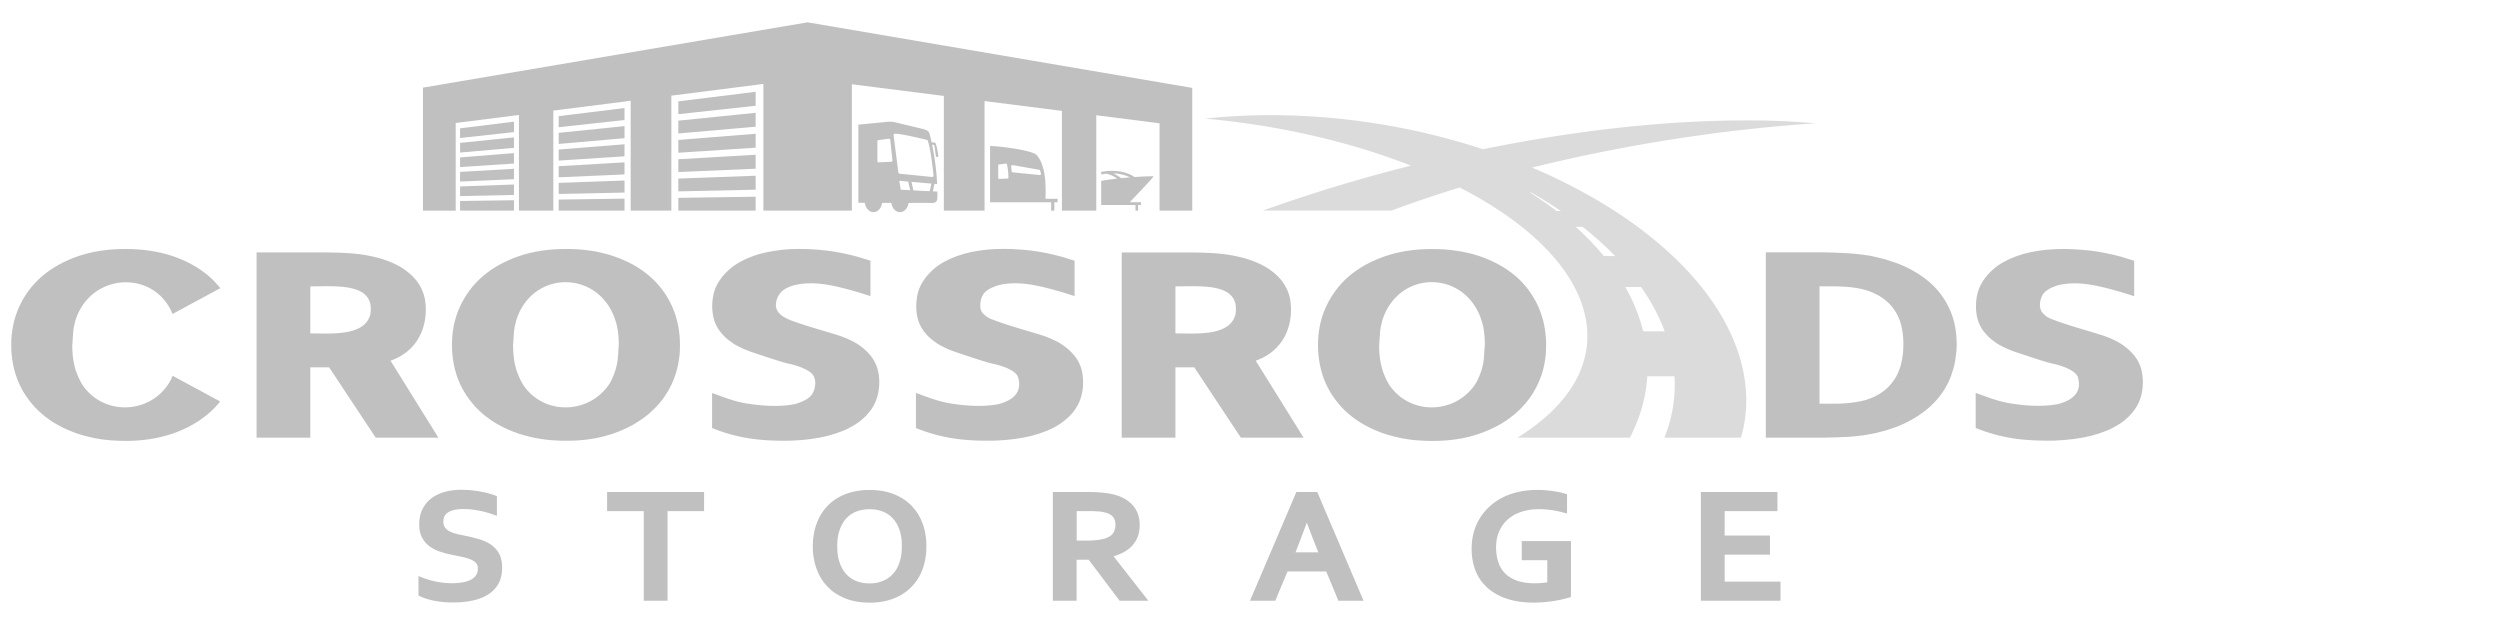 <svg width="224" height="56" fill="none" xmlns="http://www.w3.org/2000/svg"><path fill-rule="evenodd" clip-rule="evenodd" d="M139.86 18.909l-.689-.46-.312-.2a42.998 42.998 0 00-1.682-1.01h-.104c.353.224.696.45 1.03.681l.293.2c.368.257.724.523 1.071.789h.393zm4.863 4.036a28.972 28.972 0 00-2.926-2.622h-.62a24.764 24.764 0 012.529 2.622h1.017zm4.437 6.743a17.582 17.582 0 00-2.126-3.97h-1.407a15.504 15.504 0 011.603 3.97h1.93zm7.218-18.899c-7.334 0-15.453.942-23.503 2.582a61.532 61.532 0 00-19.046-3.054c-2.032 0-3.987.11-5.861.31 6.72.61 13.079 2.105 18.454 4.214a140.61 140.61 0 00-13.274 4.03h11.523a105.517 105.517 0 016.123-2.07c5.687 2.918 9.712 6.617 11.003 10.634 1.461 4.562-.856 8.705-5.829 11.778h10.068c.907-1.74 1.443-3.583 1.562-5.498h2.435a12.512 12.512 0 01-.907 5.498h6.868c.674-2.328.643-4.85-.201-7.479-1.61-5.012-5.915-9.621-11.807-13.27l-.321-.196a49.4 49.4 0 00-6.393-3.251c8.056-1.997 16.889-3.411 25.399-3.968a69.815 69.815 0 00-6.293-.263v.003z" fill="#CDCDCD" fill-opacity=".714"/><path fill-rule="evenodd" clip-rule="evenodd" d="M87.844 27.52a1.853 1.853 0 01.27-1.174c.31-.413.785-.603 1.289-.776 1.877-.485 3.854.07 5.608.564.426.122.845.263 1.27.394v-3.166l-1.16-.36-.66-.17-.697-.156-.715-.128-.73-.106-.794-.076-.837-.05-.797-.015-.725.015-.755.054-.715.09-.68.122-.678.17-.626.203-.611.25-.573.291-.256.153-.26.176-.243.19-.233.204-.22.216-.196.21-.192.237-.164.229-.16.253-.145.282-.117.278-.088.282-.073.3-.044.297-.034.329-.007.316.007.303.034.31.044.285.07.285.091.269.113.256.136.248.151.237.362.429.186.181.198.172.473.348.227.137.248.135.501.238.551.216.939.313c.954.319 2.078.697 2.69.816.43.104.704.197 1.095.35.403.192.81.392.995.78.397 1.31-.312 2.059-1.703 2.447-1.21.24-2.667.22-4.372-.06-1.09-.178-2.034-.563-3.064-.935v3.147c1.19.476 2.29.767 3.417.936 1.171.175 2.378.219 3.745.188l.86-.053.818-.091.772-.122.746-.16.709-.21.667-.244.306-.137.305-.15.303-.17.283-.178.268-.194.239-.194.24-.21.214-.218.204-.235.18-.247.163-.263.145-.279.12-.278.1-.31.076-.306.054-.31.035-.329.006-.316-.007-.31-.028-.319-.05-.303-.07-.297-.097-.288-.117-.263-.141-.257-.155-.231-.18-.22-.185-.203-.192-.19-.202-.179-.223-.175-.224-.16-.245-.156-.25-.135-.535-.253-.52-.207c-.591-.194-1.149-.356-1.697-.519-1.039-.31-2.06-.61-3.187-1.051-.28-.129-.397-.229-.614-.429a1.458 1.458 0 01-.17-.21l-.019-.037a1.388 1.388 0 01-.094-.31l-.007-.044.01-.01zm-32.425 2.71c.016.222.022.45.022.685-.05.563-.044 1.045-.142 1.624l-.132.553a8.02 8.02 0 01-.397 1.005l-.116.216c-1.783 2.81-5.877 2.953-7.76.197-.243-.4-.378-.717-.551-1.145a6.555 6.555 0 01-.28-1.133 9.905 9.905 0 01-.067-.635 9.668 9.668 0 01-.028-.682c.066-.554.044-1.048.148-1.63l.132-.56c1.471-4.766 7.918-4.584 9.051.569l.05.294c.029.207.054.42.07.638v.004zm5.495 1.135l.013-.45-.01-.454-.034-.45-.054-.435-.075-.451-.098-.413-.116-.42-.145-.41-.164-.406-.186-.391-.21-.376-.218-.36-.246-.353-.27-.341-.287-.325-.309-.31-.315-.288-.327-.266-.369-.27-.387-.256-.4-.231-.413-.216-.44-.2-.444-.185-.457-.163-.488-.153-.507-.128-.51-.113-.514-.087-.548-.07-.55-.05-.555-.028-.573-.009-.564.01-.551.028-.542.05-.535.069-.523.09-.513.11-.488.128-.476.153-.457.163-.438.188-.437.2-.416.216-.397.228-.39.254-.362.263-.337.275-.334.297-.309.313-.29.326-.258.331-.245.348-.23.36-.211.375-.192.388-.174.41-.145.4-.122.413-.104.429-.076.441-.053.435-.032.46-.012.45.012.46.032.439.053.438.076.434.097.426.117.41.139.407.166.407.186.384.208.373.227.363.249.347.255.325.28.326.302.303.334.31.343.279.366.269.384.253.397.225.422.223.431.197.454.184.46.17.494.146.494.129.51.112.53.09c.346.054.715.092 1.092.117.375.025.76.037 1.147.037l.554-.006.564-.028.529-.05.532-.07.504-.084.516-.115.48-.129.49-.153.463-.169.438-.184.435-.2.409-.213.378-.226.39-.25.372-.27.35-.28.33-.304.3-.294.286-.316.274-.338.252-.357.224-.35.207-.376.196-.394.163-.398.145-.403.123-.423.1-.425.077-.426.056-.438.032-.453-.007-.004zM27.803 29.67v-4.012c2.249.013 5.892-.391 5.37 2.553-.552 1.975-3.641 1.646-5.37 1.665v-.207zm-4.815 9.546H27.8V32.91h1.688l4.176 6.305h5.618l-4.29-6.896.227-.088c1.144-.46 1.909-1.214 2.36-2.071.566-1.067.673-2.303.494-3.348a4.789 4.789 0 00-.098-.394 3.644 3.644 0 00-.145-.398 6.581 6.581 0 00-.176-.37 4.494 4.494 0 00-.236-.368 3.56 3.56 0 00-.265-.329 5.214 5.214 0 00-.318-.325c-.11-.1-.23-.204-.359-.3a4.4 4.4 0 00-.368-.27 5.683 5.683 0 00-.403-.24 8.737 8.737 0 00-.454-.226 7.16 7.16 0 00-.472-.197c-.155-.063-.322-.116-.495-.172-.17-.056-.35-.11-.538-.154-.18-.043-.369-.087-.558-.128-1.31-.281-2.702-.306-4.056-.325h-6.144v16.602-.003zm82.331-9.547v-4.01c2.249.012 5.892-.392 5.37 2.552-.552 1.975-3.644 1.646-5.37 1.665v-.207zm-4.812 9.547h4.812V32.91h1.688l4.176 6.305h5.621l-4.292-6.896.227-.088c1.149-.46 1.905-1.214 2.365-2.071.564-1.067.671-2.3.491-3.348a3.754 3.754 0 00-.425-1.161 4.408 4.408 0 00-.233-.37 3.913 3.913 0 00-.265-.328 4.187 4.187 0 00-.318-.325 5.289 5.289 0 00-.359-.304 6.28 6.28 0 00-.368-.263 6.39 6.39 0 00-.863-.466 9.763 9.763 0 00-.463-.197 8.528 8.528 0 00-.501-.172 6.992 6.992 0 00-.535-.153 29.587 29.587 0 00-.558-.129c-1.316-.281-2.702-.306-4.056-.325h-6.144v16.602-.006zm69.983-9.293c.035.29.054.6.054.923l-.013.485-.044.466-.066.435-.098.429a3.196 3.196 0 01-.113.375l-.145.366c-.05.116-.107.229-.164.335a5.5 5.5 0 01-.198.316l-.221.3-.242.273a4.301 4.301 0 01-.885.694 8.842 8.842 0 01-.343.188c-.123.06-.256.116-.385.169l-.409.15a8.846 8.846 0 01-.715.163c-.23.04-.46.078-.715.106-.875.104-1.88.07-2.759.075V25.655c1.484.01 2.784-.053 4.189.35.139.044.271.091.403.144.129.05.252.104.369.16l.355.181c.268.17.385.248.63.439l.268.244.239.262.227.291a4.361 4.361 0 01.624 1.361c.066.257.119.535.154.83l.003.006zm4.806 1.624l.028-.701-.028-.685-.082-.689-.06-.335-.082-.331-.085-.313-.11-.32-.113-.296-.136-.3-.16-.314-.161-.288-.18-.284-.195-.279-.205-.266-.22-.253-.239-.254-.252-.24-.258-.223-.281-.225-.617-.429-.652-.378-.334-.17-.365-.168-.384-.16-.378-.14-.81-.263-.862-.216-.517-.113a22.23 22.23 0 00-2.082-.228 54.63 54.63 0 00-2.1-.076h-5.159v16.606h5.112l1.253-.031 1.247-.054 1.128-.125 1.07-.194.86-.222.819-.266.368-.137.372-.16.368-.172.356-.185.643-.382.614-.431.286-.232.271-.238.249-.247.239-.25.224-.266.211-.27.195-.278.186-.29.164-.301.148-.294.138-.32.117-.303.208-.67.075-.322.063-.334.085-.698.01.003zM73.641 29.6c-.832-.248-1.654-.492-2.536-.808-.557-.2-1.032-.422-1.316-.757-.296-.347-.372-.798-.1-1.424.298-.597.736-.826 1.426-1.041 1.874-.482 3.848.071 5.602.563.432.122.854.266 1.276.397v-3.17l-1.16-.356-.66-.17-.696-.152-.715-.132-.725-.103-.796-.078-.835-.05-.797-.013-.724.013-.756.056-.708.094-.687.122-.677.163-.617.203-.614.25-.574.294-.258.157-.258.169-.246.19-.233.204-.217.21-.199.212-.185.232-.17.238-.16.253-.146.279-.123.284-.088.282-.07.294-.043.3-.032.329-.012.313.012.303.032.31.05.294.066.276.092.269.113.256.139.254.154.231.359.429.192.185.192.169.476.347.223.134.255.138.507.241.533.21.97.325c.947.316 2.06.688 2.667.807.425.1.709.197 1.096.357.4.185.81.388.998.773.07.231.11.331.11.57-.012.212-.04.403-.088.569a1.55 1.55 0 01-.217.453c-.117.163-.27.298-.463.42-.183.11-.41.216-.683.322l-.366.116c-1.207.238-2.667.217-4.38-.063-1.08-.175-2.035-.563-3.049-.932v3.144c1.184.476 2.287.77 3.417.936 1.172.178 2.375.222 3.745.19l.856-.052.825-.088.775-.125.743-.163.712-.21.661-.24.306-.135.309-.16.311-.169.28-.175.265-.19.24-.195.233-.212.217-.222.201-.238.186-.247.164-.263.142-.27.12-.281.1-.313.076-.31.05-.31.035-.322.012-.319-.01-.31-.027-.319-.05-.3-.07-.294-.098-.288-.12-.263-.135-.256-.16-.238-.177-.222-.186-.207-.189-.185-.204-.178-.22-.172-.228-.163-.242-.15-.252-.14-.535-.254-.523-.207c-.58-.19-1.143-.356-1.698-.52l-.018-.005zm-54.07 6.552l.151-.182-4.258-2.303-.072.179-.11.237c-1.65 3.014-5.927 3.27-7.886.42l-.123-.21a8.234 8.234 0 01-.422-.932 5.515 5.515 0 01-.17-.548 8.731 8.731 0 01-.114-.585 6.945 6.945 0 01-.069-.638 9.592 9.592 0 01-.022-.68c.06-.553.044-1.054.145-1.63l.132-.556c1.37-4.362 7.111-4.569 8.705-.592l4.283-2.312-.132-.163-.287-.325-.302-.31-.318-.288-.325-.263-.374-.272-.385-.256-.4-.232-.425-.222-.425-.194-.453-.188-.45-.163-.495-.153-.504-.131-.523-.11-.5-.084-.552-.072-.545-.047-.55-.028-.574-.01-.564.01-.554.028-.538.05-.542.069-.51.087-.52.113-.488.128-.479.15-.45.163-.447.185-.429.2-.425.222-.39.229-.394.253-.359.26-.343.278-.33.297-.306.313-.296.326-.259.331-.242.341-.23.363-.208.373-.195.394-.17.404-.148.406-.123.42-.1.428-.08.442-.053.434-.035.46-.01.454.01.46.035.441.053.438.076.435.098.426.116.41.139.4.17.413.186.388.201.37.227.356.249.35.255.326.28.325.302.307.337.306.337.279.369.27.38.253.398.225.422.222.431.197.457.188.456.166.489.147.5.128.51.113.526.09c.35.054.715.091 1.09.116.375.025.762.038 1.15.038l.566-.006.552-.032.532-.05.529-.069.516-.09.507-.113.48-.128.487-.147.47-.172.44-.185.438-.203.4-.21.384-.225.384-.25.369-.273.353-.279.337-.3.296-.3.286-.316-.01-.003zM133.02 30.23c.013.225.022.453.022.685-.063.547-.044 1.048-.142 1.624l-.063.281-.072.282a7.09 7.09 0 01-.397.995l-.116.216c-1.783 2.819-5.871 2.947-7.763.194l-.123-.21a7.997 7.997 0 01-.425-.932 7.088 7.088 0 01-.164-.56 5.3 5.3 0 01-.113-.576 7.88 7.88 0 01-.07-.635c-.015-.222-.025-.45-.025-.682.066-.557.05-1.055.148-1.634l.132-.553c1.499-4.788 7.937-4.572 9.055.578l.047.288c.028.207.053.42.069.639zm5.499 1.132l.012-.447-.006-.454-.038-.45-.05-.432-.076-.45-.097-.414-.123-.422-.145-.416-.161-.398-.186-.39-.211-.376-.223-.36-.246-.354-.261-.335-.29-.331-.305-.31-.318-.288-.328-.263-.372-.272-.39-.256-.397-.232-.419-.216-.431-.2-.447-.185-.457-.163-.488-.153-.504-.128-.529-.113-.498-.084-.545-.07-.548-.05-.557-.027-.573-.01-.564.01-.551.028-.545.05-.535.069-.52.09-.513.11-.485.128-.482.154-.45.162-.447.188-.435.2-.419.216-.397.232-.387.253-.359.26-.347.278-.33.298-.309.313-.29.331-.258.326-.245.347-.23.36-.211.381-.189.385-.177.41-.145.4-.122.42-.101.425-.079.442-.053.435-.035.453-.009.46.009.466.035.435.053.426.076.447.097.423.117.413.138.407.171.406.182.379.208.379.224.36.248.347.256.325.28.325.312.31.33.304.344.281.365.266.381.248.4.231.416.216.431.2.447.185.469.169.495.147.494.128.51.113.526.09c.35.054.715.091 1.093.116.375.025.759.038 1.143.038l.558-.006.56-.029.536-.05.526-.068.51-.088.51-.11.482-.131.488-.153.469-.17.438-.184.438-.203.406-.21.381-.222.384-.254.366-.269.359-.284.33-.3.303-.301.286-.316.271-.341.255-.35.227-.357.208-.382.192-.388.167-.397.148-.404.123-.422.1-.426.073-.425.056-.439.035-.46-.009-.006zm44.269-3.836c-.028-.375.006-.573.139-.923.034-.078.072-.153.132-.25.296-.407.79-.607 1.285-.78 1.877-.481 3.854.076 5.605.57.429.119.851.263 1.273.394v-3.17l-1.159-.36-.662-.171-.692-.15-.712-.132-.731-.103-.797-.075-.834-.05-.797-.019-.721.019-.759.053-.712.09-.683.123-.677.163-.621.206-.611.247-.573.291-.258.157-.261.175-.243.19-.233.204-.214.21-.199.216-.188.228-.167.232-.161.26-.145.278-.116.281-.092.282-.072.3-.044.294-.035.329-.009.316.009.3.035.31.044.288.069.279.088.269.117.256.138.254.148.225.366.429.186.184.198.17.472.347.227.137.243.135.522.244.523.21.97.319c.954.319 2.069.694 2.668.81.415.097.721.2 1.095.35.397.185.816.395.999.78.406 1.317-.318 2.052-1.704 2.446-1.209.242-2.667.223-4.374-.06-1.087-.178-2.041-.562-3.061-.932v3.145c1.187.476 2.289.77 3.417.939 1.168.172 2.374.216 3.744.19l.863-.059.819-.087.771-.126.753-.162.702-.207.677-.25.306-.132.302-.153.303-.172.286-.175.258-.188.243-.197.233-.213.217-.222.195-.231.186-.25.167-.26.145-.276.117-.282.107-.306.075-.31.051-.313.028-.322.013-.32-.007-.309-.031-.325-.047-.3-.07-.295-.094-.282-.123-.272-.135-.256-.161-.232-.176-.225-.183-.2-.195-.191-.199-.179-.22-.172-.227-.162-.242-.15-.252-.145-.536-.253-.519-.2a53.215 53.215 0 00-1.679-.517c-1.046-.312-2.072-.616-3.206-1.057-.283-.131-.397-.225-.617-.432a2.666 2.666 0 01-.167-.21l-.019-.03a1.567 1.567 0 01-.091-.295l-.01-.06-.006.013z" fill="silver"/><path d="M154.529 52.113h5.004v1.712h-7.136v-9.74h6.862v1.71h-4.73v2.191h4.06v1.715h-4.06v2.412zm-15.9-1.918h-2.28V48.48h4.408v5.016c-.916.276-1.665.398-2.626.476l-.233.012c-.161.003-.318.01-.463.01a9.544 9.544 0 01-1.301-.088 6.46 6.46 0 01-1.13-.263 4.785 4.785 0 01-.498-.194 3.714 3.714 0 01-.46-.231 4.216 4.216 0 01-.79-.567 4.102 4.102 0 01-.328-.338 3.511 3.511 0 01-.289-.366 5.147 5.147 0 01-.243-.403 3.87 3.87 0 01-.343-.886 4.3 4.3 0 01-.11-.475 5.882 5.882 0 01-.066-.498 6.752 6.752 0 01.025-1.258c.019-.122.034-.247.06-.356a4.39 4.39 0 01.078-.345c.035-.115.063-.228.101-.334.038-.107.076-.216.126-.326a4.27 4.27 0 01.315-.613c.06-.1.126-.197.186-.285a4.833 4.833 0 01.683-.773c.082-.078.17-.153.262-.228.091-.072.185-.147.28-.21a4.11 4.11 0 01.302-.194c.098-.06.205-.122.318-.178.107-.053.218-.106.334-.157.107-.046.227-.09.343-.134.12-.04.24-.084.363-.116.129-.037.255-.069.381-.1.129-.028.258-.053.393-.078a10.889 10.889 0 01.825-.091c.145-.006.293-.01.432-.01h.381l.381.023.362.034.356.047.327.053.306.06.233.056.378.113v1.727l-.52-.138-.239-.056-.296-.06-.29-.05-.296-.034-.299-.028-.306-.02h-.302c-.138 0-.268 0-.397.013a2.635 2.635 0 00-.384.044 3.197 3.197 0 00-.368.07 3.88 3.88 0 00-.362.096h-.004a4.653 4.653 0 00-.333.122c-.114.05-.218.1-.315.153a3.232 3.232 0 00-.287.176c-.091.065-.186.131-.265.203-.088.072-.166.15-.242.225a3.029 3.029 0 00-.397.535 3.19 3.19 0 00-.381.98 4.258 4.258 0 00-.075.735v.056c0 .276.022.53.059.767.038.238.098.457.174.66.069.194.16.379.27.535.101.16.221.304.359.432l.035.034c.148.129.312.248.495.348a3.3 3.3 0 00.585.253c.211.066.441.113.69.15.246.035.504.05.787.05.218 0 .425-.012.64-.028l.321-.037.17-.02v-1.99l-.006.007zm-41.083-1.758l.287-.01.255-.019.233-.025.208-.028.189-.034.17-.038c.057-.018.116-.04.176-.053.082-.031.155-.066.227-.1.07-.038.132-.069.192-.11a.92.92 0 00.154-.13.789.789 0 00.114-.142l.019-.031a.88.88 0 00.072-.144 1.56 1.56 0 00.054-.16c.031-.121.047-.247.047-.387 0-.06 0-.12-.006-.173-.007-.053-.02-.106-.029-.16a.7.7 0 00-.047-.143.812.812 0 00-.265-.366c-.044-.035-.094-.063-.144-.094a1.53 1.53 0 00-.177-.085l-.129-.05c-.116-.034-.208-.053-.321-.08l-.183-.03-.207-.021-.234-.012-.251-.013h-1.48v2.64h1.083l-.007-.002zm4.532-.876c-.025.16-.066.316-.116.463a2.944 2.944 0 01-.192.422 2.588 2.588 0 01-.624.723c-.132.103-.274.2-.431.29a4.387 4.387 0 01-.517.239c-.132.053-.27.103-.419.147l3.112 3.98h-2.573l-2.772-3.674h-1.083v3.674h-2.129v-9.74h3.219l.384.006.368.012.353.028c.227.022.435.044.658.078.114.02.214.038.306.06.097.019.192.044.28.069.088.025.18.05.258.081a3.633 3.633 0 01.825.407 3.013 3.013 0 01.621.579c.085.112.16.231.223.356.066.12.117.254.161.392a3.27 3.27 0 01.088 1.405v.003zm-19.094 1.927a6.323 6.323 0 01-.167 1.017 5.255 5.255 0 01-.337.926 4.383 4.383 0 01-.81 1.148 4.173 4.173 0 01-1.149.845 6.17 6.17 0 01-.453.207 6.15 6.15 0 01-.498.16 5.225 5.225 0 01-.52.115 6.353 6.353 0 01-.55.069 7.041 7.041 0 01-.58.022 7.065 7.065 0 01-1.14-.09 6.1 6.1 0 01-.516-.117 4.57 4.57 0 01-.495-.16 5.904 5.904 0 01-.453-.206 7.381 7.381 0 01-.422-.24 5.614 5.614 0 01-.388-.282 5.449 5.449 0 01-.652-.67 4.23 4.23 0 01-.267-.388 4.594 4.594 0 01-.416-.867 5.59 5.59 0 01-.151-.475 6.33 6.33 0 01-.173-1.01 7.456 7.456 0 010-1.08 6.34 6.34 0 01.173-1.02c.044-.16.094-.32.151-.476a3.99 3.99 0 01.189-.45c.07-.145.145-.285.23-.417.079-.134.173-.263.264-.385a4.623 4.623 0 01.652-.67 4.354 4.354 0 01.806-.522c.148-.075.303-.144.457-.206.154-.056.321-.113.491-.16a6.194 6.194 0 011.66-.203c.198 0 .39.003.58.022.192.012.374.037.55.069.183.028.357.065.52.112.174.047.34.103.498.16a5.335 5.335 0 01.876.447c.132.088.26.182.38.282.12.1.237.206.35.319l.013.013c.107.112.201.225.296.34.094.123.185.254.267.382a5 5 0 01.671 1.84 6.112 6.112 0 01.082 1.058c0 .184-.003.366-.019.541zm-2.189-.951a3.562 3.562 0 00-.037-.382 7.043 7.043 0 00-.07-.354 2.612 2.612 0 00-.097-.325 3.36 3.36 0 00-.117-.3 2.175 2.175 0 00-.142-.273 3.629 3.629 0 00-.16-.243 1.99 1.99 0 00-.183-.22 5.535 5.535 0 00-.195-.19 1.982 1.982 0 00-.224-.17 1.686 1.686 0 00-.233-.137c-.085-.04-.167-.081-.258-.113a2.299 2.299 0 00-.27-.09c-.092-.029-.187-.044-.281-.063a1.906 1.906 0 00-.302-.035c-.101-.012-.208-.012-.312-.012-.104 0-.211 0-.312.012a2.302 2.302 0 00-.3.035c-.1.019-.194.034-.286.063a3.136 3.136 0 00-.274.09 2.352 2.352 0 00-.485.25 2.32 2.32 0 00-.223.17c-.063.059-.133.122-.196.19a2.926 2.926 0 00-.182.216c-.06.079-.114.163-.16.248-.051.08-.095.172-.14.272a3.602 3.602 0 00-.287.98c-.018.121-.03.25-.037.38-.012.13-.012.27-.012.41 0 .142 0 .285.012.414a5.2 5.2 0 00.038.382 3.367 3.367 0 00.167.678c.031.1.072.2.12.304a2.746 2.746 0 00.299.516 2.793 2.793 0 00.378.404c.069.062.145.112.223.169.076.047.151.097.233.14a2.529 2.529 0 00.523.204c.088.028.186.044.284.066.097.019.198.031.302.037.1.007.205.013.308.013.104 0 .212-.007.312-.013.101-.006.202-.025.3-.037a2.55 2.55 0 00.28-.066c.097-.028.186-.06.27-.09l.035-.013a3.178 3.178 0 00.457-.244c.082-.06.154-.11.223-.17a2.93 2.93 0 00.381-.407 2.775 2.775 0 00.419-.817 2.83 2.83 0 00.098-.327 3.644 3.644 0 00.107-.735c.013-.129.013-.267.013-.41 0-.144 0-.282-.013-.407h.006zm-21.21 5.288h-1.902v-8.03h-3.288v-1.71h8.692v1.71h-3.275v8.03h-.227zm55.777-2.622h3.467c.268.641.595 1.414 1.087 2.622h2.258l-4.148-9.74h-1.874c-1.379 3.247-2.768 6.495-4.154 9.74h2.271c.539-1.311.86-2.072 1.093-2.622zm2.765-1.712h-2.05c.22-.56.516-1.333 1.014-2.66.463 1.218.771 2.016 1.033 2.66h.003zm-75.309 1.324a.767.767 0 00-.081-.247c-.02-.032-.038-.066-.067-.097-.025-.035-.056-.063-.091-.097a.907.907 0 00-.107-.085c-.038-.025-.085-.053-.13-.081a1.215 1.215 0 00-.14-.07l-.161-.065-.174-.056-.182-.053-.196-.05-.409-.085c-.249-.05-.485-.097-.734-.153l-.29-.066-.286-.078-.271-.081a2.128 2.128 0 01-.268-.098 2.418 2.418 0 01-.255-.109c-.082-.044-.163-.084-.242-.131a6.57 6.57 0 01-.224-.144 2.585 2.585 0 01-.39-.354c-.057-.069-.11-.144-.161-.213a2.193 2.193 0 01-.132-.222l-.01-.019a1.886 1.886 0 01-.192-.532 2.54 2.54 0 01-.047-.31 3.656 3.656 0 01.057-1.073c.022-.112.056-.222.094-.328.035-.1.073-.194.117-.282l.012-.025a3.279 3.279 0 01.346-.535 3.6 3.6 0 01.218-.228 2.786 2.786 0 01.794-.535c.097-.05.201-.094.302-.132.11-.04.217-.075.33-.106l.07-.022.27-.063c.123-.025.243-.04.366-.056.123-.015.249-.028.387-.037a8.606 8.606 0 01.816 0c.136.006.274.012.416.028.145.012.28.028.416.047.132.018.27.04.415.065.13.022.258.05.388.075.138.032.264.066.38.097l.312.088c.104.035.202.069.29.103l.148.057v1.761l-.302-.106-.321-.11-.319-.094c-.125-.034-.248-.065-.368-.096a4.054 4.054 0 00-.362-.072l-.353-.057-.337-.044-.334-.022c-.1-.006-.208-.006-.318-.006-.15 0-.293 0-.422.019a2.636 2.636 0 00-.67.147 1.282 1.282 0 00-.45.279.786.786 0 00-.133.184.783.783 0 00-.082.222 1.141 1.141 0 00-.028.263c0 .056.006.11.01.16.005.05.015.097.027.137.01.044.029.085.044.122.016.035.038.07.06.104l.085.11.085.08a.788.788 0 00.108.085c.037.025.078.05.116.072l.139.069.148.062.16.054.164.047.375.087.715.147.308.072.306.078.305.082c.095.028.192.06.29.097.094.034.192.069.274.11a2.967 2.967 0 01.507.275c.088.053.16.11.23.172a1.981 1.981 0 01.38.406 2.325 2.325 0 01.282.52c.03.1.059.2.084.303.022.104.038.216.054.341.006.12.012.241.012.363 0 .129-.01.257-.019.385a2.443 2.443 0 01-.06.36 2.602 2.602 0 01-.236.645 2.824 2.824 0 01-.387.541 4.196 4.196 0 01-.24.228 3.06 3.06 0 01-.589.385 3.252 3.252 0 01-.333.15c-.117.044-.24.091-.369.129a4.62 4.62 0 01-.387.1c-.138.028-.277.056-.419.081-.141.019-.29.038-.437.053a20.78 20.78 0 01-.454.035c-.16.003-.318.01-.472.01-.13 0-.274-.007-.42-.007-.135-.01-.273-.016-.415-.028-.142-.016-.28-.028-.406-.047-.139-.019-.274-.044-.413-.069a6.516 6.516 0 01-.39-.085 5.378 5.378 0 01-.655-.21 3.672 3.672 0 01-.271-.118l-.123-.06v-1.74l.309.117.302.112.302.097c.126.04.25.075.36.1.116.029.236.054.349.079l.353.056c.126.019.245.031.359.044.116.012.242.019.368.025.117.006.24.006.372.006h.21l.218-.019.208-.022c.138-.018.264-.037.406-.062l.183-.05.176-.06.167-.072c.05-.022.1-.053.148-.081a1.16 1.16 0 00.132-.094.915.915 0 00.114-.11.744.744 0 00.1-.121c.032-.038.057-.085.082-.129.02-.044.038-.094.054-.14.032-.1.044-.216.044-.348 0-.053 0-.106-.006-.153l.012.022z" fill="silver"/><path fill-rule="evenodd" clip-rule="evenodd" d="M100.551 15.64a3.793 3.793 0 00-.79-.101c.103.053.207.106.302.166.164.087.302.184.4.26.145-.013.29-.025.428-.041l.359-.031a3.07 3.07 0 00-.699-.254zm1.423 2.73v.501h-.236v-.5h-3.07v-2.166l.727-.115c.24-.035.476-.063.712-.088a6.397 6.397 0 00-.406-.238 2.745 2.745 0 00-.542-.2 9.72 9.72 0 00-.258.031l-.23.038v-.229a4.853 4.853 0 011.628-.046c.702.106 1.15.36 1.357.506a30.72 30.72 0 011.695-.075c.113 0-1.814 1.996-2.12 2.328h1.005v.254h-.262zM78.72 12.549l.93-.12a.105.105 0 01.116.098l.198 1.84c.007.062-.034.119-.094.125l-1.147.056a.113.113 0 01-.11-.116v-1.767c0-.063.044-.113.104-.116h.003zm1.773 2.916l-.019-.166-.409-3.182a.11.11 0 01.088-.125c.454-.075 2.875.541 2.885.541.038.006.076.028.088.069.227.607.416 2.178.495 2.913 0 .016.006.034.006.05.006.085.016.138.016.14v.016c.006.06-.035.132-.095.132-.066 0-.142-.006-.208-.013l-2.758-.281a.11.11 0 01-.089-.097v.003zm.882.804l-.8-.072.132.801.85.044-.185-.773h.003zm2.079.181l-1.79-.156.105.438.075.329 1.462.075.144-.682.004-.003zm-4.422 1.734c-.06.466-.381.826-.768.826-.388 0-.712-.363-.772-.835l-.583-.01v-6.996l2.36-.229c.144-.021.267-.034.396-.034.126 0 .246.003.387.016l2.668.644c.406.113.513.185.595.523l.047.184.114.492.066-.007a.77.77 0 01.22.025h.003a.11.11 0 01.073.088c.129.282.236 1.08.236 1.083.003.059-.038.115-.1.119a.11.11 0 01-.124-.097s-.11-.97-.163-.986a.53.53 0 00-.142-.013h-.025c.204.995.34 1.972.419 2.982v.06l.003.025v.071l.006.025v.025l.003.022v.025l.016.281-.243-.018-.056.25-.085.413v.006l.406.022c0 .14.003.282 0 .426v.15c-.013.166-.057.269-.126.338a.419.419 0 01-.264.1h-.407l-1.502-.006v.006h-.283c-.06.466-.382.826-.772.826s-.712-.36-.772-.832h-.683v.006h-.151l.003.003zm10.475-3.448l.636-.078a.07.07 0 01.078.062c.092.398.13.795.136 1.192.003.041-.025.079-.063.082l-.781.037a.074.074 0 01-.073-.075V14.81c0-.04.032-.072.073-.075h-.007zm1.143.641l-.01-.106-.044-.382c-.003-.037.028-.072.079-.078.04-.003.1-.01.17 0l2.261.4c.032.003.063.02.073.047.06.135.063.185.088.329v.012c0 .038-.035.085-.085.082a1.66 1.66 0 01-.177-.013l-2.283-.228c-.038-.006-.066-.031-.072-.063zm-1.94 2.65V13.09c.718-.028 3.76.372 4.157.788.195.207.371.501.5.87.265.748.356 1.59.31 3.067h1.08v.31h-.29v.75h-.284v-.75h-5.47v-.098h-.003zm18.117-10.15v10.995h-2.932v-7.825l-5.668-.72v8.545h-3.08V9.935l-6.932-.88v9.816h-3.647V8.596L76.327 7.55v11.32H68.4V7.52l-2.771.354-5.474.695V18.87h-3.647V9.03l-6.931.879v8.964h-3.08V10.3l-5.666.72v7.853H37.9V7.851L72.356 2l34.471 5.876z" fill="silver"/><path fill-rule="evenodd" clip-rule="evenodd" d="M46.053 16.531l-4.831.175v.864l4.83-.104v-.935zm9.904-.357l-5.898.213v.995l5.898-.128v-1.08zm11.75-.428l-6.928.253v1.148l6.928-.15v-1.251zm-21.654-2.028l-4.831.388v.864l4.83-.316v-.936zm9.904-.792l-5.898.473v.992l5.898-.385v-1.08zm11.75-.941l-6.928.554v1.148l6.928-.454v-1.248zm-21.654 3.138l-4.831.278v.867l4.83-.21v-.935zm9.904-.576l-5.898.344v.995l5.898-.256v-1.083zm11.75-.682l-6.928.404v1.148l6.928-.3v-1.252zm-21.654-2.963l-4.831.598v.866l4.83-.528v-.936zm9.904-1.223l-5.898.729v.992l5.898-.645v-1.08.004zm11.75-1.455l-6.928.857v1.151l6.928-.757V8.224zM46.053 12.31l-4.831.494v.864l4.83-.422v-.936zm9.904-1.008l-5.898.601v.995l5.898-.516v-1.08zm11.75-1.195l-6.928.704v1.149l6.928-.607v-1.249.003zM46.053 17.94l-4.831.069v.863h4.83v-.932zm9.904-.144l-5.898.085v.991h5.898v-1.076zm11.75-.172l-6.928.103v1.145h6.928v-1.248z" fill="silver"/></svg>